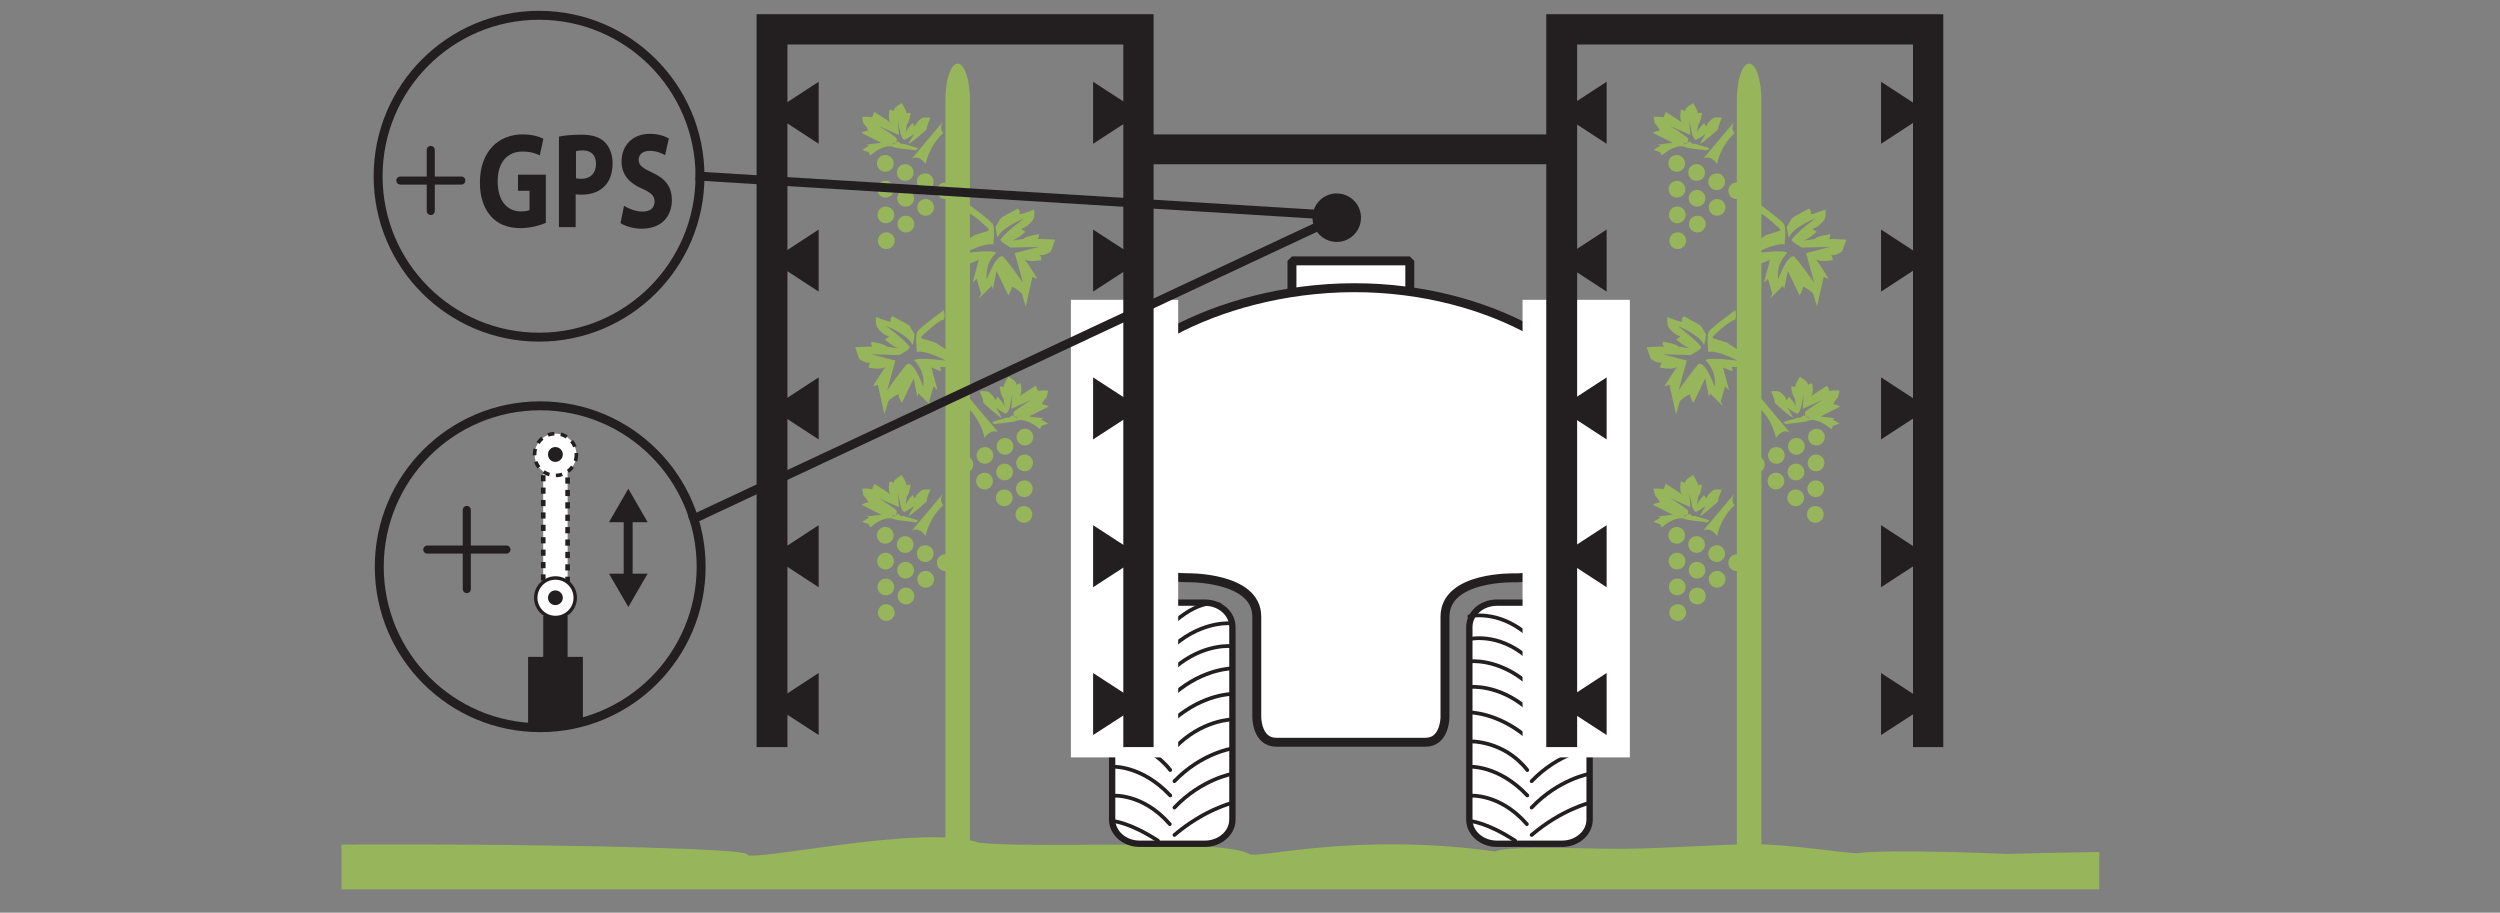 <?xml version="1.0" encoding="UTF-8"?>
<svg id="Livello_2" data-name="Livello 2" xmlns="http://www.w3.org/2000/svg" xmlns:xlink="http://www.w3.org/1999/xlink" viewBox="0 0 173.36 63.29">
  <rect x="0" y="0" width="173.36" height="63.29" fill="#808080" stroke="none"/>
  <defs>
    <style>
      .cls-1 {
        clip-path: url(#clippath-4);
      }

      .cls-1, .cls-2, .cls-3, .cls-4, .cls-5, .cls-6, .cls-7, .cls-8, .cls-9, .cls-10, .cls-11, .cls-12, .cls-13, .cls-14, .cls-15, .cls-16, .cls-17, .cls-18, .cls-19, .cls-20, .cls-21 {
        fill: none;
      }

      .cls-2 {
        clip-path: url(#clippath-2);
      }

      .cls-22, .cls-23 {
        fill: #fff;
      }

      .cls-3 {
        stroke-width: .41px;
      }

      .cls-3, .cls-4, .cls-6, .cls-7, .cls-8, .cls-9, .cls-10, .cls-14, .cls-15, .cls-16, .cls-18, .cls-19, .cls-20, .cls-21 {
        stroke: #231f20;
      }

      .cls-24 {
        fill: #97b55b;
      }

      .cls-23 {
        fill-rule: evenodd;
      }

      .cls-4 {
        stroke-width: .38px;
      }

      .cls-5 {
        stroke: #97b55b;
        stroke-width: .31px;
      }

      .cls-5, .cls-6, .cls-8, .cls-16 {
        stroke-linejoin: round;
      }

      .cls-5, .cls-6, .cls-14, .cls-15 {
        stroke-linecap: square;
      }

      .cls-6, .cls-15, .cls-18, .cls-19 {
        stroke-width: .62px;
      }

      .cls-7 {
        stroke-width: .24px;
      }

      .cls-8 {
        stroke-width: .56px;
      }

      .cls-8, .cls-16 {
        stroke-linecap: round;
      }

      .cls-9 {
        stroke-dasharray: 0 0 .45 .45;
        stroke-width: .25px;
      }

      .cls-10 {
        stroke-width: .44px;
      }

      .cls-11 {
        clip-path: url(#clippath-3);
      }

      .cls-13 {
        clip-path: url(#clippath);
      }

      .cls-14 {
        stroke-width: .5px;
      }

      .cls-15 {
        stroke-linejoin: bevel;
      }

      .cls-16 {
        stroke-width: .26px;
      }

      .cls-17 {
        clip-path: url(#clippath-1);
      }

      .cls-25 {
        fill: #231f20;
      }

      .cls-19 {
        stroke-miterlimit: 10;
      }

      .cls-20 {
        stroke-dasharray: 0 0 .43 .43;
        stroke-width: .32px;
      }

      .cls-21 {
        stroke-width: .42px;
      }
    </style>
    <clipPath id="clippath">
      <rect class="cls-12" x="23.68" width="121.89" height="61.67"/>
    </clipPath>
    <clipPath id="clippath-1">
      <rect class="cls-12" x="23.68" width="121.89" height="61.67"/>
    </clipPath>
    <clipPath id="clippath-2">
      <rect class="cls-12" x="23.68" width="121.89" height="61.67"/>
    </clipPath>
    <clipPath id="clippath-3">
      <rect class="cls-12" x="23.68" width="121.89" height="61.67"/>
    </clipPath>
    <clipPath id="clippath-4">
      <rect class="cls-12" x="23.68" width="121.89" height="61.67"/>
    </clipPath>
  </defs>
  <g class="cls-13">
    <path class="cls-24" d="m.21,63.08s1.52-2.53,4.22-3.49c3.85-1.37,47.29-.9,47.29-.21s12.29-2.16,16.14-.79c3.74.44,16.88-.34,18.75.79.59.36,7.27-1.54,17.08-.18.7-.33,3.78-.27,7.73-.19,2.86.06,7.49-.29,10.06-.32,2.32-.02,6.5.63,7.28.63,2.38-.31,10.4.05,10.4.05,0,0,12.8-.36,14.19,0,.77.2,9.77-.71,12.68-.77,2.33-.05,7.1,4.47,7.1,4.47"/>
    <path class="cls-5" d="m.21,63.08s1.52-2.53,4.22-3.49c3.85-1.37,47.29-.9,47.29-.21s12.29-2.16,16.14-.79c3.74.44,16.88-.34,18.75.79.59.36,7.27-1.54,17.08-.18.7-.33,3.78-.27,7.73-.19,2.86.06,7.49-.29,10.06-.32,2.32-.02,6.5.63,7.28.63,2.38-.31,10.4.05,10.4.05,0,0,12.8-.36,14.19,0,.77.2,9.77-.71,12.68-.77,2.33-.05,7.1,4.47,7.1,4.47"/>
    <path class="cls-22" d="m110.23,56.83c0,.93-.86,1.68-1.91,1.68h-4.52c-1.05,0-1.91-.75-1.91-1.68v-13.35c0-.93.85-1.69,1.91-1.69h4.52c1.05,0,1.91.75,1.91,1.69v13.35Z"/>
    <path class="cls-10" d="m110.23,56.83c0,.93-.86,1.68-1.91,1.68h-4.52c-1.05,0-1.91-.75-1.91-1.68v-13.35c0-.93.85-1.69,1.91-1.69h4.52c1.05,0,1.91.75,1.91,1.69v13.35Z"/>
    <path class="cls-16" d="m101.89,42.74s1.97-.5,4.02,1.26"/>
    <path class="cls-16" d="m101.9,56.92c.14.04,1.2.1,3.17,1.38"/>
    <path class="cls-16" d="m101.89,44.32s1.97-.5,4.02,1.26"/>
    <path class="cls-16" d="m101.89,45.86s1.97-.25,4.02,1.5"/>
    <path class="cls-16" d="m101.89,47.64s1.97-.25,4.02,1.5"/>
    <path class="cls-16" d="m101.89,49.4s1.97-.01,4.02,1.74"/>
    <path class="cls-16" d="m101.89,51.41s2.37-.11,4.02,1.99"/>
    <path class="cls-16" d="m101.89,53.17s2.01-.14,4.02,1.99"/>
    <path class="cls-16" d="m101.89,55.18s2.08-.22,3.99,1.97"/>
    <path class="cls-16" d="m110.23,43.23s-1.97-.25-4.02,1.5"/>
    <path class="cls-16" d="m109.34,41.93s-1.08-.57-3.13,1.18"/>
    <path class="cls-16" d="m110.23,44.81s-1.97-.25-4.02,1.5"/>
    <path class="cls-16" d="m110.23,46.35s-1.97-.01-4.02,1.74"/>
    <path class="cls-16" d="m110.23,48.12s-1.97-.01-4.02,1.74"/>
    <path class="cls-16" d="m110.23,49.89s-2.14.01-4.02,1.99"/>
    <path class="cls-16" d="m110.23,51.9s-2.14.31-4.02,2.27"/>
    <path class="cls-16" d="m110.23,53.66s-2.14.36-4.02,2.34"/>
    <path class="cls-16" d="m110.23,55.67s-1.97.48-4.02,2.23"/>
    <path class="cls-22" d="m85.46,56.83c0,.93-.86,1.68-1.91,1.68h-4.52c-1.05,0-1.91-.75-1.91-1.68v-13.35c0-.93.85-1.69,1.91-1.69h4.52c1.05,0,1.91.75,1.91,1.69v13.35Z"/>
    <path class="cls-10" d="m85.46,56.83c0,.93-.86,1.68-1.91,1.68h-4.52c-1.05,0-1.91-.75-1.91-1.68v-13.35c0-.93.85-1.69,1.91-1.69h4.52c1.05,0,1.91.75,1.91,1.69v13.35Z"/>
    <path class="cls-16" d="m77.13,42.74s1.97-.5,4.02,1.26"/>
    <path class="cls-16" d="m77.13,56.92c.14.04,1.2.1,3.17,1.38"/>
    <path class="cls-16" d="m77.13,44.32s1.97-.5,4.02,1.26"/>
    <path class="cls-16" d="m77.13,45.86s1.97-.25,4.02,1.5"/>
    <path class="cls-16" d="m77.13,47.64s1.97-.25,4.02,1.5"/>
    <path class="cls-16" d="m77.13,49.4s1.97-.01,4.02,1.74"/>
    <path class="cls-16" d="m77.13,51.41s2.37-.11,4.02,1.99"/>
    <path class="cls-16" d="m77.13,53.17s2.01-.14,4.02,1.99"/>
    <path class="cls-16" d="m77.13,55.18s2.08-.22,3.99,1.97"/>
    <path class="cls-16" d="m85.46,43.23s-1.97-.25-4.02,1.5"/>
    <path class="cls-16" d="m84.57,41.93s-1.08-.57-3.13,1.18"/>
    <path class="cls-16" d="m85.46,44.81s-1.97-.25-4.02,1.5"/>
    <path class="cls-16" d="m85.46,46.35s-1.97-.01-4.02,1.74"/>
    <path class="cls-16" d="m85.46,48.12s-1.97-.01-4.02,1.74"/>
    <path class="cls-16" d="m85.46,49.89s-2.14.01-4.02,1.99"/>
    <path class="cls-16" d="m85.46,51.9s-2.14.31-4.02,2.27"/>
    <path class="cls-16" d="m85.46,53.66s-2.14.36-4.02,2.34"/>
    <path class="cls-16" d="m85.46,55.67s-1.97.48-4.02,2.23"/>
  </g>
  <rect class="cls-22" x="89.59" y="18.09" width="8.17" height="2.26"/>
  <rect class="cls-15" x="89.59" y="18.09" width="8.17" height="2.26"/>
  <g class="cls-17">
    <path class="cls-23" d="m111.18,33.95c0,3.38-2.74,6.12-6.12,6.12,0,0-4.86-.16-4.86,2.7v6.97s0,1.73-1.35,1.73h-10.35c-1.35,0-1.35-1.73-1.35-1.73v-6.98c0-2.8-4.86-2.7-4.86-2.7-3.38,0-6.12-2.74-6.12-6.12v-5.45c0-3.38,7.9-8.51,17.7-8.54,9.8-.02,17.31,5.16,17.31,8.54v5.45Z"/>
    <path class="cls-19" d="m111.18,33.95c0,3.38-2.74,6.12-6.12,6.12,0,0-4.86-.16-4.86,2.7v6.97s0,1.73-1.35,1.73h-10.35c-1.35,0-1.35-1.73-1.35-1.73v-6.98c0-2.8-4.86-2.7-4.86-2.7-3.38,0-6.12-2.74-6.12-6.12v-5.45c0-3.38,7.9-8.51,17.7-8.54,9.8-.02,17.31,5.16,17.31,8.54v5.45Z"/>
  </g>
  <rect class="cls-22" x="74.26" y="20.79" width="7.44" height="31.73"/>
  <rect class="cls-22" x="105.58" y="20.79" width="7.44" height="31.73"/>
  <polygon class="cls-25" points="111.16 47.13 111.16 50.51 108.86 49.02 108.86 48.63 111.16 47.13"/>
  <polygon class="cls-14" points="111.16 47.13 111.16 50.51 108.86 49.02 108.86 48.63 111.16 47.13"/>
  <polygon class="cls-25" points="111.16 36.88 111.16 40.26 108.86 38.76 108.86 38.38 111.16 36.88"/>
  <polygon class="cls-14" points="111.16 36.88 111.16 40.26 108.86 38.76 108.86 38.38 111.16 36.88"/>
  <polygon class="cls-25" points="111.16 26.63 111.16 30.01 108.86 28.51 108.86 28.13 111.16 26.63"/>
  <polygon class="cls-14" points="111.16 26.63 111.16 30.01 108.86 28.51 108.86 28.13 111.16 26.63"/>
  <polygon class="cls-25" points="111.16 16.38 111.16 19.76 108.86 18.26 108.86 17.88 111.16 16.38"/>
  <polygon class="cls-14" points="111.16 16.38 111.16 19.76 108.86 18.26 108.86 17.88 111.16 16.38"/>
  <polygon class="cls-25" points="111.16 6.13 111.16 9.51 108.86 8.01 108.86 7.63 111.16 6.13"/>
  <polygon class="cls-14" points="111.16 6.13 111.16 9.51 108.86 8.01 108.86 7.63 111.16 6.13"/>
  <polygon class="cls-25" points="130.69 47.13 130.69 50.51 132.99 49.02 132.99 48.63 130.69 47.13"/>
  <polygon class="cls-14" points="130.69 47.13 130.69 50.51 132.99 49.02 132.99 48.63 130.69 47.13"/>
  <polygon class="cls-25" points="130.69 36.88 130.69 40.26 132.99 38.76 132.99 38.38 130.69 36.88"/>
  <polygon class="cls-14" points="130.69 36.88 130.69 40.26 132.99 38.76 132.99 38.38 130.69 36.88"/>
  <polygon class="cls-25" points="130.69 26.63 130.69 30.01 132.99 28.51 132.99 28.13 130.69 26.63"/>
  <polygon class="cls-14" points="130.69 26.63 130.69 30.01 132.99 28.51 132.99 28.13 130.69 26.63"/>
  <polygon class="cls-25" points="130.69 16.38 130.69 19.76 132.99 18.26 132.99 17.88 130.69 16.38"/>
  <polygon class="cls-14" points="130.69 16.38 130.69 19.76 132.99 18.26 132.99 17.88 130.69 16.38"/>
  <polygon class="cls-25" points="130.69 6.13 130.69 9.51 132.99 8.01 132.99 7.63 130.69 6.13"/>
  <polygon class="cls-14" points="130.69 6.13 130.69 9.51 132.99 8.01 132.99 7.63 130.69 6.13"/>
  <polygon class="cls-25" points="132.86 2.88 132.86 51.6 134.55 51.6 134.55 1.19 107.43 1.19 107.43 51.6 109.16 51.6 109.16 2.88 132.86 2.88"/>
  <polygon class="cls-3" points="132.86 2.88 132.86 51.6 134.55 51.6 134.55 1.19 107.43 1.19 107.43 51.6 109.16 51.6 109.16 2.88 132.86 2.88"/>
  <rect class="cls-25" x="79.09" y="9.51" width="29.27" height="1.69"/>
  <rect class="cls-4" x="79.09" y="9.51" width="29.27" height="1.69"/>
  <polygon class="cls-25" points="56.52 47.13 56.52 50.51 54.22 49.02 54.22 48.63 56.52 47.13"/>
  <polygon class="cls-14" points="56.52 47.13 56.52 50.51 54.22 49.02 54.22 48.63 56.52 47.13"/>
  <polygon class="cls-25" points="56.52 36.88 56.52 40.26 54.22 38.76 54.22 38.38 56.52 36.88"/>
  <polygon class="cls-14" points="56.52 36.88 56.52 40.26 54.22 38.76 54.22 38.38 56.52 36.88"/>
  <polygon class="cls-25" points="56.52 26.63 56.52 30.01 54.22 28.51 54.22 28.13 56.52 26.63"/>
  <polygon class="cls-14" points="56.52 26.63 56.52 30.01 54.22 28.51 54.22 28.13 56.52 26.63"/>
  <polygon class="cls-25" points="56.52 16.38 56.52 19.76 54.22 18.26 54.22 17.88 56.52 16.38"/>
  <polygon class="cls-14" points="56.52 16.38 56.52 19.76 54.22 18.26 54.22 17.88 56.52 16.38"/>
  <polygon class="cls-25" points="56.52 6.13 56.52 9.51 54.22 8.01 54.22 7.63 56.52 6.13"/>
  <polygon class="cls-14" points="56.52 6.13 56.52 9.51 54.22 8.01 54.22 7.63 56.52 6.13"/>
  <polygon class="cls-25" points="76.05 47.13 76.05 50.51 78.36 49.02 78.36 48.63 76.05 47.13"/>
  <polygon class="cls-14" points="76.05 47.13 76.05 50.51 78.36 49.02 78.36 48.63 76.05 47.13"/>
  <polygon class="cls-25" points="76.05 36.88 76.05 40.26 78.36 38.76 78.36 38.38 76.05 36.88"/>
  <polygon class="cls-14" points="76.05 36.88 76.05 40.26 78.36 38.76 78.36 38.38 76.05 36.88"/>
  <polygon class="cls-25" points="76.05 26.63 76.05 30.01 78.36 28.51 78.36 28.13 76.05 26.63"/>
  <polygon class="cls-14" points="76.05 26.63 76.05 30.01 78.36 28.51 78.36 28.13 76.05 26.63"/>
  <polygon class="cls-25" points="76.05 16.38 76.05 19.76 78.36 18.26 78.36 17.88 76.05 16.38"/>
  <polygon class="cls-14" points="76.05 16.38 76.05 19.76 78.36 18.26 78.36 17.88 76.05 16.38"/>
  <polygon class="cls-25" points="76.05 6.13 76.05 9.51 78.36 8.01 78.36 7.63 76.05 6.13"/>
  <polygon class="cls-14" points="76.05 6.13 76.05 9.51 78.36 8.01 78.36 7.63 76.05 6.13"/>
  <polygon class="cls-25" points="78.1 2.88 78.1 51.6 79.79 51.6 79.79 1.19 52.67 1.19 52.67 51.6 54.4 51.6 54.4 2.88 78.1 2.88"/>
  <polygon class="cls-3" points="78.1 2.88 78.1 51.6 79.79 51.6 79.79 1.19 52.67 1.19 52.67 51.6 54.4 51.6 54.4 2.88 78.1 2.88"/>
  <g class="cls-2">
    <path class="cls-24" d="m69.06,29.39s1.32-.12,1.42-.21c.54-.22,1.26.3,1.26.3l.38.28.1-.22.46-.17-.49-.29.19-.07-1.03-.13,1.38-.69s-.34-.19-.46-.14c-.05-.07.2-.42.26-.44.06-.01.15-.53.15-.53-.36-.03-.7.03-.7.03l-.15-.37s-1,.62-1.13.75c.22-.23.08-.91.08-.91,0,0-.24.03-.3.13.08-.26-.55-.58-.55-.58,0,0-.37.57-.33.73-.11-.09-.28-.05-.28-.05,0,0,.09.71.26.79-.02.05.06.25.07.6-.03-.26-.48-.69-.48-.69,0,0-.18.34-.19.18-.01-.16-.28-.4-.43-.51-.16-.11-.61-.04-.61-.04,0,0,.27.6.25.76-.19-.08,1.27,1.17,1.25,1.05-.02-.12-.38-.68-.38-.68,0,0,.58.42.69.41.11,0,.24-.34.24-.34l.21-.98-.08.99,1.41-.63s-1.16.71-1.25.88c-.05.37.21.3.21.3,0,0,.4.29-.34-.11.29-.18-.33.35-.29.15-.06.04-.91.25-1.04.33-.11-.03.15.17.22.15"/>
    <path class="cls-24" d="m70.54,30.55c.13.29.48.42.77.29.29-.13.42-.48.29-.77-.13-.29-.48-.42-.77-.29-.29.14-.42.48-.29.77"/>
    <path class="cls-24" d="m69.16,31.19c.13.29.48.42.77.29.29-.13.42-.48.29-.77-.13-.29-.48-.42-.77-.29-.29.13-.42.48-.29.77"/>
    <path class="cls-24" d="m67.77,31.82c.13.29.48.42.77.29.29-.13.42-.48.29-.77-.13-.29-.48-.42-.77-.29-.29.13-.42.48-.29.77"/>
    <path class="cls-24" d="m66.38,32.45c.13.29.48.42.77.29.29-.13.42-.48.29-.77-.13-.29-.48-.42-.77-.29-.29.13-.42.48-.29.77"/>
    <path class="cls-24" d="m70.52,32.34c.13.29.48.42.77.29.29-.13.42-.48.29-.77-.13-.29-.48-.42-.77-.29-.29.14-.42.48-.29.77"/>
    <path class="cls-24" d="m69.13,32.97c.13.29.48.42.77.29.29-.13.42-.48.29-.77-.13-.29-.48-.42-.77-.29s-.42.48-.29.77"/>
    <path class="cls-24" d="m67.74,33.6c.13.29.48.42.77.29.29-.13.42-.48.29-.77-.13-.29-.48-.42-.77-.29-.29.13-.42.48-.29.77"/>
    <path class="cls-24" d="m70.5,34.13c.13.29.48.42.77.29.29-.13.42-.48.29-.77-.13-.29-.48-.42-.77-.29-.29.14-.42.48-.29.77"/>
    <path class="cls-24" d="m69.11,34.76c.13.29.48.42.77.29.29-.13.42-.48.29-.77-.13-.29-.48-.42-.77-.29-.29.13-.42.48-.29.77"/>
    <path class="cls-24" d="m70.47,35.91c.13.29.48.42.77.29.3-.13.42-.48.29-.77-.13-.29-.48-.42-.77-.29-.29.13-.42.48-.29.77"/>
    <path class="cls-24" d="m67.06,28.22c.32-.39,0-.81,0-.81l2.18,2.59s-.42-.37-.97.36c0,0-.19-1.19-1.21-2.14"/>
    <path class="cls-24" d="m63.9,23.4l.04.07.93.29,1.09.72-.31.04.9.98-1.34-.06.04.31-.66-.27.42,1.57-.28-.25-.3,1.04.17.34-.91-.9-.08.24-.25-1.28-.82,1.7s-.28-.43-.22-.58c-.1-.06-.72.4-.73.48-.01.07-.26.88-.26.88l-.46-2.05-.35.13s.75-1.23.92-1.38c-.29.26-1.21.08-1.21.08,0,0,.03-.29.15-.36-.35.09-.8-.25-.8-.25l-.28-.81s1-.08,1.21-.03c-.13-.14-.09-.35-.09-.35,0,0,.96.13,1.08.34.06-.02.35.08.81.1-.35-.05-.96-.61-.96-.61,0,0,.43-.22.22-.24-.21-.01-.56-.35-.72-.55-.16-.2-.11-.76-.11-.76,0,0,.83.35,1.04.33-.12-.23.11-.38.11-.38,0,0,1.13.59,1.19.68.06.1.34.57.34.57,0,0-.09.86-.16.71-.29-.68-1.81-1.29-1.81-1.29,0,0,1.33,1,1.64,1.47.07.11-.72.55-.72.55l-1.95-.05,1.67.43-.57,2.07s1.21-1.74,1.43-1.85c.49-.05,1.07,1.59,1.07,1.59,0,0,.21-1-.63-1.82.16-.26,2.21.02,2.21.02,0,0-1.36-.74-2.04-.61.05-.07-.12-.95.04-1.37-.04-.14,1.86-1.53,1.86-1.53,0,0,.14.69-.11.7-.24.01-1.47,1.1-1.49,1.19"/>
    <path class="cls-24" d="m68.57,15.94l-.04.07-.94.29-1.09.72.31.04-.9.98,1.34-.06-.04.31.66-.27-.42,1.57.28-.25.3,1.04-.17.34.91-.9.08.24.25-1.28.82,1.7s.28-.43.22-.58c.1-.06.72.4.73.48.01.07.26.88.26.88l.46-2.05.35.13s-.75-1.23-.92-1.38c.29.26,1.21.08,1.21.08,0,0-.03-.29-.15-.36.35.09.8-.25.8-.25l.28-.81s-1-.08-1.21-.03c.13-.14.09-.35.09-.35,0,0-.96.13-1.08.34-.06-.02-.35.08-.81.1.35-.04.96-.61.96-.61,0,0-.43-.22-.22-.24.21-.01.56-.35.72-.55.16-.2.11-.76.11-.76,0,0-.83.35-1.04.33.12-.23-.11-.38-.11-.38,0,0-1.13.59-1.19.68-.06.1-.34.57-.34.57,0,0,.09.86.16.71.29-.68,1.81-1.28,1.81-1.28,0,0-1.33,1-1.64,1.47-.07.11.72.55.72.55l1.95-.05-1.67.43.57,2.07s-1.21-1.74-1.43-1.85c-.49-.05-1.07,1.59-1.07,1.59,0,0-.21-1,.63-1.82-.16-.26-2.21.02-2.21.02,0,0,1.36-.74,2.04-.61-.05-.07.12-.95-.04-1.37.04-.14-1.86-1.53-1.86-1.53,0,0-.14.69.11.7.24.01,1.47,1.1,1.49,1.19"/>
    <path class="cls-24" d="m63.4,10.41s-1.32-.12-1.42-.21c-.54-.22-1.26.3-1.26.3l-.38.28-.1-.22-.46-.17.49-.29-.19-.07,1.03-.13-1.38-.69s.34-.19.46-.14c.05-.07-.2-.42-.26-.44-.06-.01-.15-.53-.15-.53.36-.03.7.03.7.03l.15-.37s1,.62,1.13.75c-.22-.23-.08-.91-.08-.91,0,0,.24.03.3.13-.08-.26.55-.58.55-.58,0,0,.37.57.33.73.11-.09.28-.05.28-.05,0,0-.09.71-.26.79.02.05-.06.25-.07.6.03-.26.48-.69.48-.69,0,0,.18.34.19.18.01-.16.28-.4.43-.51.16-.11.61-.04.61-.04,0,0-.27.6-.25.76.19-.08-1.27,1.17-1.25,1.04.02-.12.38-.68.38-.68,0,0-.58.42-.69.41-.11,0-.24-.34-.24-.34l-.21-.98.08.99-1.41-.63s1.16.71,1.25.88c.05.37-.21.3-.21.3,0,0-.4.29.34-.11-.29-.18.33.35.29.15.06.04.91.25,1.04.33.11-.03-.15.17-.22.15"/>
    <path class="cls-24" d="m61.92,11.57c-.13.29-.48.42-.77.29-.29-.13-.42-.48-.29-.77.13-.29.48-.42.77-.29.29.14.42.48.29.77"/>
    <path class="cls-24" d="m63.3,12.2c-.13.29-.48.42-.77.29-.29-.13-.42-.48-.29-.77.13-.29.48-.42.77-.29.29.13.42.48.29.77"/>
    <path class="cls-24" d="m64.69,12.84c-.13.29-.48.42-.77.29-.29-.13-.42-.48-.29-.77.13-.29.48-.42.77-.29.29.13.42.48.29.77"/>
    <path class="cls-24" d="m66.08,13.47c-.13.29-.48.42-.77.29-.29-.13-.42-.48-.29-.77.13-.29.48-.42.77-.29.29.13.42.48.29.77"/>
    <path class="cls-24" d="m61.94,13.36c-.13.29-.48.42-.77.29-.29-.13-.42-.48-.29-.77.13-.29.48-.42.77-.29.29.14.42.48.29.77"/>
    <path class="cls-24" d="m63.33,13.99c-.13.29-.48.42-.77.29-.29-.13-.42-.48-.29-.77.13-.29.48-.42.77-.29.29.13.42.48.29.77"/>
    <path class="cls-24" d="m64.72,14.62c-.13.29-.48.42-.77.29-.3-.13-.42-.48-.29-.77s.48-.42.77-.29c.29.13.42.48.29.77"/>
    <path class="cls-24" d="m61.96,15.14c-.13.29-.48.42-.77.29-.29-.13-.42-.48-.29-.77.13-.29.48-.42.77-.29.29.14.42.48.29.77"/>
    <path class="cls-24" d="m63.35,15.78c-.13.29-.48.42-.77.29-.29-.13-.42-.48-.29-.77.13-.29.48-.42.77-.29.29.13.42.48.29.77"/>
    <path class="cls-24" d="m61.99,16.93c-.13.29-.48.42-.77.29-.3-.13-.42-.48-.29-.77.13-.29.48-.42.77-.29.29.13.42.48.29.77"/>
    <path class="cls-24" d="m65.4,9.23c-.32-.39,0-.81,0-.81l-2.18,2.59s.42-.37.97.36c0,0,.19-1.19,1.21-2.14"/>
    <path class="cls-22" d="m65.7,13.08c.13,0,.23.1.23.23s-.1.23-.23.23"/>
    <path class="cls-24" d="m63.4,36.2s-1.32-.12-1.42-.21c-.54-.22-1.26.3-1.26.3l-.38.28-.1-.22-.46-.17.49-.29-.19-.07,1.03-.13-1.38-.69s.34-.19.46-.14c.05-.07-.2-.42-.26-.44-.06-.01-.15-.53-.15-.53.36-.03.7.03.7.03l.15-.37s1,.62,1.13.75c-.22-.23-.08-.91-.08-.91,0,0,.24.03.3.13-.08-.26.55-.58.55-.58,0,0,.37.57.33.73.11-.09.28-.05.28-.05,0,0-.09.71-.26.8.02.05-.06.25-.07.6.03-.26.48-.69.48-.69,0,0,.18.34.19.18.01-.16.28-.4.43-.51.16-.11.61-.04.61-.04,0,0-.27.6-.25.76.19-.08-1.27,1.17-1.25,1.05.02-.12.38-.69.38-.69,0,0-.58.42-.69.42-.11,0-.24-.34-.24-.34l-.21-.98.08.99-1.41-.63s1.16.71,1.25.88c.05.37-.21.3-.21.3,0,0-.4.29.34-.11-.29-.18.33.35.29.15.06.04.91.25,1.04.33.11-.03-.15.17-.22.15"/>
    <path class="cls-24" d="m61.92,37.36c-.13.29-.48.42-.77.29-.29-.13-.42-.48-.29-.77.13-.29.48-.42.77-.29.29.14.42.48.29.77"/>
    <path class="cls-24" d="m63.3,38c-.13.29-.48.42-.77.29-.29-.13-.42-.48-.29-.77.13-.29.48-.42.77-.29.29.13.42.48.29.77"/>
    <path class="cls-24" d="m64.69,38.63c-.13.29-.48.42-.77.29-.29-.13-.42-.48-.29-.77.13-.29.48-.42.77-.29.29.13.42.48.29.77"/>
    <path class="cls-24" d="m66.08,39.26c-.13.29-.48.42-.77.29-.29-.13-.42-.48-.29-.77.13-.29.48-.42.77-.29.29.13.42.48.29.77"/>
    <path class="cls-24" d="m61.94,39.15c-.13.29-.48.42-.77.29-.29-.13-.42-.48-.29-.77.13-.29.48-.42.77-.29.29.14.42.48.29.77"/>
    <path class="cls-24" d="m63.33,39.78c-.13.29-.48.42-.77.29-.29-.13-.42-.48-.29-.77.13-.29.48-.42.77-.29.29.13.42.48.29.77"/>
    <path class="cls-24" d="m64.72,40.41c-.13.29-.48.42-.77.29-.3-.13-.42-.48-.29-.77.13-.29.48-.42.77-.29.29.13.42.48.29.77"/>
    <path class="cls-24" d="m61.96,40.94c-.13.29-.48.42-.77.29-.29-.13-.42-.48-.29-.77.13-.29.48-.42.77-.29.29.14.42.48.29.77"/>
    <path class="cls-24" d="m63.35,41.57c-.13.29-.48.42-.77.29-.29-.13-.42-.48-.29-.77.13-.3.48-.42.77-.29.29.13.42.48.29.77"/>
    <path class="cls-24" d="m61.99,42.72c-.13.29-.48.42-.77.29-.3-.13-.42-.48-.29-.77.13-.29.48-.42.77-.29.29.13.42.48.29.77"/>
    <path class="cls-24" d="m65.4,35.03c-.32-.39,0-.81,0-.81l-2.18,2.59s.42-.37.97.36c0,0,.19-1.19,1.21-2.14"/>
    <path class="cls-24" d="m65.56,58.61V6.9c0-1.38.38-2.49.85-2.49s.85,1.11.85,2.49v51.71"/>
    <path class="cls-24" d="m123.94,29.39s1.32-.12,1.42-.21c.54-.22,1.26.3,1.26.3l.38.28.1-.22.46-.17-.49-.29.19-.07-1.03-.13,1.38-.69s-.34-.19-.46-.14c-.05-.07.2-.42.26-.44.06-.01.15-.53.15-.53-.36-.03-.7.03-.7.03l-.15-.37s-1,.62-1.13.75c.22-.23.08-.91.08-.91,0,0-.24.03-.3.13.08-.26-.55-.58-.55-.58,0,0-.37.57-.33.73-.11-.09-.28-.05-.28-.05,0,0,.09.71.26.79-.02.05.06.25.07.6-.03-.26-.48-.69-.48-.69,0,0-.18.34-.19.18-.01-.16-.28-.4-.43-.51-.16-.11-.61-.04-.61-.04,0,0,.27.6.25.76-.19-.08,1.27,1.17,1.25,1.05-.02-.12-.38-.68-.38-.68,0,0,.58.42.69.41.11,0,.24-.34.24-.34l.21-.98-.08.99,1.41-.63s-1.16.71-1.25.88c-.05.37.21.3.21.3,0,0,.4.29-.34-.11.29-.18-.33.35-.29.15-.06.04-.91.25-1.04.33-.11-.03.15.17.22.15"/>
    <path class="cls-24" d="m125.43,30.55c.13.29.48.42.77.29.29-.13.42-.48.29-.77-.13-.29-.48-.42-.77-.29-.29.14-.42.48-.29.77"/>
    <path class="cls-24" d="m124.04,31.19c.13.29.48.42.77.29.29-.13.42-.48.29-.77-.13-.29-.48-.42-.77-.29-.29.13-.42.48-.29.77"/>
    <path class="cls-24" d="m122.65,31.82c.13.29.48.42.77.29.29-.13.42-.48.29-.77-.13-.29-.48-.42-.77-.29-.29.13-.42.48-.29.77"/>
    <path class="cls-24" d="m121.26,32.45c.13.29.48.42.77.29.29-.13.42-.48.29-.77-.13-.29-.48-.42-.77-.29-.29.13-.42.48-.29.77"/>
    <path class="cls-24" d="m125.4,32.34c.13.29.48.42.77.29.29-.13.42-.48.29-.77-.13-.29-.48-.42-.77-.29-.29.14-.42.48-.29.77"/>
    <path class="cls-24" d="m124.01,32.97c.13.29.48.42.77.29.29-.13.42-.48.29-.77-.13-.29-.48-.42-.77-.29s-.42.48-.29.77"/>
    <path class="cls-24" d="m122.62,33.6c.13.29.48.42.77.29.3-.13.42-.48.29-.77-.13-.29-.48-.42-.77-.29-.29.13-.42.48-.29.77"/>
    <path class="cls-24" d="m125.38,34.13c.13.29.48.42.77.29.29-.13.42-.48.29-.77-.13-.29-.48-.42-.77-.29-.29.14-.42.48-.29.77"/>
    <path class="cls-24" d="m123.99,34.76c.13.29.48.42.77.29.29-.13.42-.48.29-.77-.13-.29-.48-.42-.77-.29-.29.13-.42.48-.29.77"/>
    <path class="cls-24" d="m125.35,35.91c.13.29.48.42.77.29.3-.13.42-.48.29-.77-.13-.29-.48-.42-.77-.29s-.42.48-.29.77"/>
    <path class="cls-24" d="m121.94,28.22c.32-.39,0-.81,0-.81l2.18,2.59s-.43-.37-.97.36c0,0-.19-1.19-1.21-2.14"/>
    <path class="cls-24" d="m118.78,23.4l.04.07.94.29,1.09.72-.31.04.89.98-1.33-.06.04.31-.66-.27.42,1.57-.28-.25-.3,1.04.17.34-.91-.9-.08.24-.25-1.28-.82,1.7s-.28-.43-.22-.58c-.1-.06-.72.4-.73.48-.01.07-.26.88-.26.88l-.46-2.05-.35.13s.75-1.23.92-1.38c-.29.26-1.21.08-1.21.08,0,0,.02-.29.15-.36-.35.09-.8-.25-.8-.25l-.28-.81s1-.08,1.2-.03c-.13-.14-.09-.35-.09-.35,0,0,.96.13,1.08.34.06-.02.35.08.81.1-.35-.05-.96-.61-.96-.61,0,0,.43-.22.22-.24-.21-.01-.56-.35-.72-.55-.16-.2-.11-.76-.11-.76,0,0,.83.35,1.04.33-.12-.23.11-.38.11-.38,0,0,1.13.59,1.19.68.06.1.34.57.34.57,0,0-.09.86-.16.71-.29-.68-1.81-1.29-1.81-1.29,0,0,1.33,1,1.64,1.47.07.11-.72.55-.72.55l-1.95-.05,1.67.43-.57,2.07s1.21-1.74,1.43-1.85c.49-.05,1.07,1.59,1.07,1.59,0,0,.21-1-.63-1.82.16-.26,2.21.02,2.21.02,0,0-1.36-.74-2.04-.61.05-.07-.12-.95.04-1.37-.04-.14,1.86-1.53,1.86-1.53,0,0,.14.69-.11.7-.24.01-1.47,1.1-1.49,1.19"/>
    <path class="cls-24" d="m123.45,15.94l-.04.07-.94.29-1.09.72.31.04-.9.98,1.33-.06-.04.31.66-.27-.42,1.57.28-.25.3,1.04-.17.34.91-.9.08.24.25-1.28.82,1.7s.28-.43.22-.58c.1-.06.72.4.73.48.01.07.26.88.26.88l.46-2.05.35.13s-.75-1.23-.92-1.38c.29.26,1.21.08,1.21.08,0,0-.03-.29-.15-.36.35.09.8-.25.8-.25l.28-.81s-1-.08-1.21-.03c.13-.14.09-.35.09-.35,0,0-.96.13-1.08.34-.06-.02-.35.08-.81.1.35-.04.96-.61.96-.61,0,0-.43-.22-.22-.24.21-.01.56-.35.72-.55.16-.2.11-.76.11-.76,0,0-.83.35-1.04.33.12-.23-.11-.38-.11-.38,0,0-1.13.59-1.19.68-.06.1-.34.57-.34.57,0,0,.09.86.16.71.29-.68,1.81-1.28,1.81-1.28,0,0-1.34,1-1.64,1.47-.07.11.72.55.72.55l1.95-.05-1.67.43.57,2.07s-1.21-1.74-1.43-1.85c-.49-.05-1.07,1.59-1.07,1.59,0,0-.21-1,.63-1.82-.16-.26-2.21.02-2.21.02,0,0,1.36-.74,2.04-.61-.05-.07.12-.95-.04-1.37.04-.14-1.86-1.53-1.86-1.53,0,0-.14.69.11.7.24.01,1.47,1.1,1.49,1.19"/>
    <path class="cls-24" d="m118.28,10.41s-1.32-.12-1.42-.21c-.54-.22-1.26.3-1.26.3l-.38.28-.1-.22-.46-.17.49-.29-.19-.07,1.03-.13-1.38-.69s.34-.19.46-.14c.05-.07-.2-.42-.26-.44-.06-.01-.15-.53-.15-.53.36-.03.7.03.7.03l.15-.37s1,.62,1.13.75c-.22-.23-.08-.91-.08-.91,0,0,.24.03.3.13-.08-.26.55-.58.55-.58,0,0,.37.57.33.73.11-.09.28-.05.28-.05,0,0-.09.71-.26.79.02.05-.06.25-.07.6.03-.26.48-.69.48-.69,0,0,.18.34.19.18.01-.16.28-.4.43-.51.16-.11.61-.04.61-.04,0,0-.27.6-.25.76.19-.08-1.27,1.17-1.25,1.04.02-.12.38-.68.38-.68,0,0-.58.42-.69.41-.11,0-.24-.34-.24-.34l-.21-.98.08.99-1.41-.63s1.16.71,1.25.88c.05.37-.21.3-.21.3,0,0-.4.29.34-.11-.29-.18.33.35.29.15.06.04.91.25,1.04.33.11-.03-.15.17-.22.15"/>
    <path class="cls-24" d="m116.8,11.57c-.13.29-.48.42-.77.29-.29-.13-.42-.48-.29-.77s.48-.42.77-.29c.29.14.42.48.29.77"/>
    <path class="cls-24" d="m118.18,12.2c-.13.29-.48.42-.77.29-.29-.13-.42-.48-.29-.77.13-.29.48-.42.77-.29s.42.48.29.77"/>
    <path class="cls-24" d="m119.57,12.84c-.13.29-.48.42-.77.29-.29-.13-.42-.48-.29-.77.13-.29.48-.42.77-.29.29.13.42.48.29.77"/>
    <path class="cls-24" d="m120.96,13.47c-.13.29-.48.42-.77.29-.29-.13-.42-.48-.29-.77.13-.29.48-.42.77-.29s.42.48.29.77"/>
    <path class="cls-24" d="m116.82,13.36c-.13.29-.48.42-.77.29-.29-.13-.42-.48-.29-.77.13-.29.48-.42.77-.29.29.14.42.48.29.77"/>
    <path class="cls-24" d="m118.21,13.99c-.13.29-.48.42-.77.29-.29-.13-.42-.48-.29-.77.13-.29.48-.42.77-.29.29.13.42.48.29.77"/>
    <path class="cls-24" d="m119.6,14.62c-.13.29-.48.42-.77.29-.29-.13-.42-.48-.29-.77.13-.29.48-.42.77-.29.29.13.42.48.29.77"/>
    <path class="cls-24" d="m116.84,15.14c-.13.29-.48.42-.77.29-.29-.13-.42-.48-.29-.77.13-.29.48-.42.77-.29.29.14.42.48.29.77"/>
    <path class="cls-24" d="m118.23,15.78c-.13.29-.48.42-.77.29-.29-.13-.42-.48-.29-.77.13-.29.48-.42.77-.29.29.13.42.48.29.77"/>
    <path class="cls-24" d="m116.87,16.93c-.13.29-.48.42-.77.29-.3-.13-.42-.48-.29-.77.13-.29.48-.42.77-.29s.42.48.29.77"/>
    <path class="cls-24" d="m120.28,9.23c-.32-.39,0-.81,0-.81l-2.18,2.59s.43-.37.97.36c0,0,.19-1.19,1.21-2.14"/>
    <path class="cls-22" d="m120.58,13.08c.13,0,.23.1.23.23s-.1.23-.23.23"/>
    <path class="cls-24" d="m118.28,36.2s-1.32-.12-1.42-.21c-.54-.22-1.26.3-1.26.3l-.38.28-.1-.22-.46-.17.49-.29-.19-.07,1.03-.13-1.38-.69s.34-.19.46-.14c.05-.07-.2-.42-.26-.44-.06-.01-.15-.53-.15-.53.36-.03.7.03.7.03l.15-.37s1,.62,1.13.75c-.22-.23-.08-.91-.08-.91,0,0,.24.03.3.13-.08-.26.55-.58.55-.58,0,0,.37.57.33.73.11-.09.28-.05.28-.05,0,0-.09.71-.26.8.02.05-.06.25-.07.6.03-.26.48-.69.48-.69,0,0,.18.34.19.18.01-.16.28-.4.43-.51.16-.11.61-.04.61-.04,0,0-.27.6-.25.76.19-.08-1.27,1.17-1.25,1.05.02-.12.38-.69.38-.69,0,0-.58.42-.69.42-.11,0-.24-.34-.24-.34l-.21-.98.08.99-1.41-.63s1.16.71,1.25.88c.05.37-.21.3-.21.3,0,0-.4.29.34-.11-.29-.18.33.35.29.15.06.04.91.25,1.04.33.11-.03-.15.17-.22.15"/>
    <path class="cls-24" d="m116.8,37.36c-.13.29-.48.42-.77.29-.29-.13-.42-.48-.29-.77.13-.29.48-.42.77-.29.29.14.42.48.29.77"/>
    <path class="cls-24" d="m118.18,38c-.13.29-.48.42-.77.29-.29-.13-.42-.48-.29-.77.13-.29.48-.42.77-.29.29.13.42.48.29.77"/>
    <path class="cls-24" d="m119.57,38.63c-.13.29-.48.42-.77.29-.29-.13-.42-.48-.29-.77.13-.29.48-.42.77-.29.29.13.42.48.29.77"/>
    <path class="cls-24" d="m120.96,39.26c-.13.29-.48.42-.77.29-.29-.13-.42-.48-.29-.77.13-.29.48-.42.77-.29.29.13.42.48.29.77"/>
    <path class="cls-24" d="m116.82,39.15c-.13.29-.48.42-.77.29-.29-.13-.42-.48-.29-.77.13-.29.48-.42.77-.29.29.14.42.48.29.77"/>
    <path class="cls-24" d="m118.21,39.78c-.13.29-.48.42-.77.29-.29-.13-.42-.48-.29-.77.13-.29.48-.42.77-.29.29.13.42.48.29.77"/>
    <path class="cls-24" d="m119.6,40.41c-.13.29-.48.42-.77.29-.29-.13-.42-.48-.29-.77.13-.29.48-.42.77-.29.29.13.42.48.29.77"/>
    <path class="cls-24" d="m116.84,40.94c-.13.29-.48.42-.77.29-.29-.13-.42-.48-.29-.77.13-.29.48-.42.77-.29.29.14.42.48.29.77"/>
    <path class="cls-24" d="m118.23,41.57c-.13.29-.48.42-.77.29-.29-.13-.42-.48-.29-.77.13-.3.48-.42.77-.29.29.13.42.48.29.77"/>
    <path class="cls-24" d="m116.87,42.72c-.13.29-.48.42-.77.29-.3-.13-.42-.48-.29-.77.13-.29.48-.42.77-.29.29.13.42.48.29.77"/>
    <path class="cls-24" d="m120.28,35.03c-.32-.39,0-.81,0-.81l-2.18,2.59s.43-.37.97.36c0,0,.19-1.19,1.21-2.14"/>
    <path class="cls-24" d="m120.44,59.02V6.9c0-1.38.38-2.49.85-2.49s.85,1.11.85,2.49v52.11"/>
    <circle class="cls-6" cx="37.46" cy="39.3" r="11.16"/>
  </g>
  <line class="cls-8" x1="32.37" y1="35.36" x2="32.37" y2="40.85"/>
  <line class="cls-8" x1="29.63" y1="38.11" x2="35.12" y2="38.11"/>
  <line class="cls-18" x1="43.56" y1="35.82" x2="43.56" y2="40.17"/>
  <polygon class="cls-25" points="42.23 36.21 43.57 33.89 44.91 36.21 42.23 36.21"/>
  <polygon class="cls-25" points="42.23 39.78 43.57 42.09 44.91 39.78 42.23 39.78"/>
  <rect class="cls-25" x="36.83" y="45.76" width="3.38" height="4.37"/>
  <rect class="cls-21" x="36.83" y="45.76" width="3.38" height="4.37"/>
  <rect class="cls-25" x="37.67" y="42.71" width="1.69" height="2.95"/>
  <rect class="cls-22" x="37.67" y="32.22" width="1.69" height="8.35"/>
  <rect class="cls-20" x="37.67" y="32.22" width="1.69" height="8.35"/>
  <g class="cls-11">
    <path class="cls-22" d="m39.89,41.45c0,.76-.62,1.37-1.37,1.37s-1.37-.62-1.37-1.37.62-1.37,1.37-1.37,1.37.62,1.37,1.37"/>
    <circle class="cls-7" cx="38.52" cy="41.45" r="1.37"/>
    <path class="cls-25" d="m39.03,41.45c0,.28-.23.51-.52.51s-.51-.23-.51-.51.23-.51.51-.51.52.23.52.51"/>
    <path class="cls-22" d="m39.97,31.52c0,.8-.65,1.45-1.45,1.45s-1.45-.65-1.45-1.45.65-1.45,1.45-1.45,1.45.65,1.45,1.45"/>
    <circle class="cls-9" cx="38.52" cy="31.52" r="1.45"/>
    <path class="cls-25" d="m39.03,31.51c0,.28-.23.52-.52.52s-.51-.23-.51-.52.23-.51.51-.51.52.23.52.51"/>
    <line class="cls-6" x1="92.76" y1="15.06" x2="48.12" y2="35.97"/>
    <path class="cls-25" d="m91.98,13.57c.84-.39,1.84-.03,2.24.81.39.84.03,1.84-.81,2.24-.84.39-1.84.03-2.24-.81-.39-.84-.03-1.84.81-2.24"/>
    <circle class="cls-6" cx="37.38" cy="12.22" r="11.16"/>
  </g>
  <line class="cls-8" x1="29.87" y1="10.4" x2="29.87" y2="14.63"/>
  <line class="cls-8" x1="27.76" y1="12.52" x2="31.99" y2="12.52"/>
  <line class="cls-6" x1="92.96" y1="14.96" x2="48.55" y2="12.22"/>
  <g class="cls-1">
    <path class="cls-25" d="m37.85,15.46c-.36.15-1.05.36-1.73.36-.94,0-1.63-.29-2.11-.86-.48-.55-.74-1.38-.73-2.31,0-2.12,1.26-3.33,2.96-3.33.67,0,1.18.16,1.44.31l-.25,1.15c-.28-.15-.64-.27-1.21-.27-.98,0-1.71.68-1.71,2.06s.67,2.09,1.63,2.09c.27,0,.48-.04.58-.1v-1.33h-.8v-1.12h1.93v3.35Z"/>
    <path class="cls-25" d="m38.77,9.47c.36-.08.87-.13,1.58-.13s1.24.17,1.58.51c.33.32.55.85.55,1.47s-.17,1.15-.48,1.51c-.4.46-.99.67-1.68.67-.15,0-.29-.01-.4-.03v2.28h-1.16v-6.28Zm1.16,2.89c.1.03.22.04.39.04.62,0,1.01-.39,1.01-1.04,0-.59-.33-.93-.91-.93-.24,0-.4.03-.48.06v1.88Z"/>
    <path class="cls-25" d="m43.27,14.27c.32.2.8.4,1.3.4.54,0,.82-.27.82-.69s-.25-.62-.87-.9c-.86-.37-1.42-.95-1.42-1.88,0-1.09.74-1.92,1.96-1.92.58,0,1.01.15,1.32.32l-.26,1.16c-.21-.12-.58-.3-1.08-.3s-.75.28-.75.62c0,.41.29.58.96.9.91.41,1.34,1,1.34,1.9,0,1.07-.67,1.98-2.09,1.98-.59,0-1.18-.19-1.47-.39l.24-1.19Z"/>
  </g>
</svg>